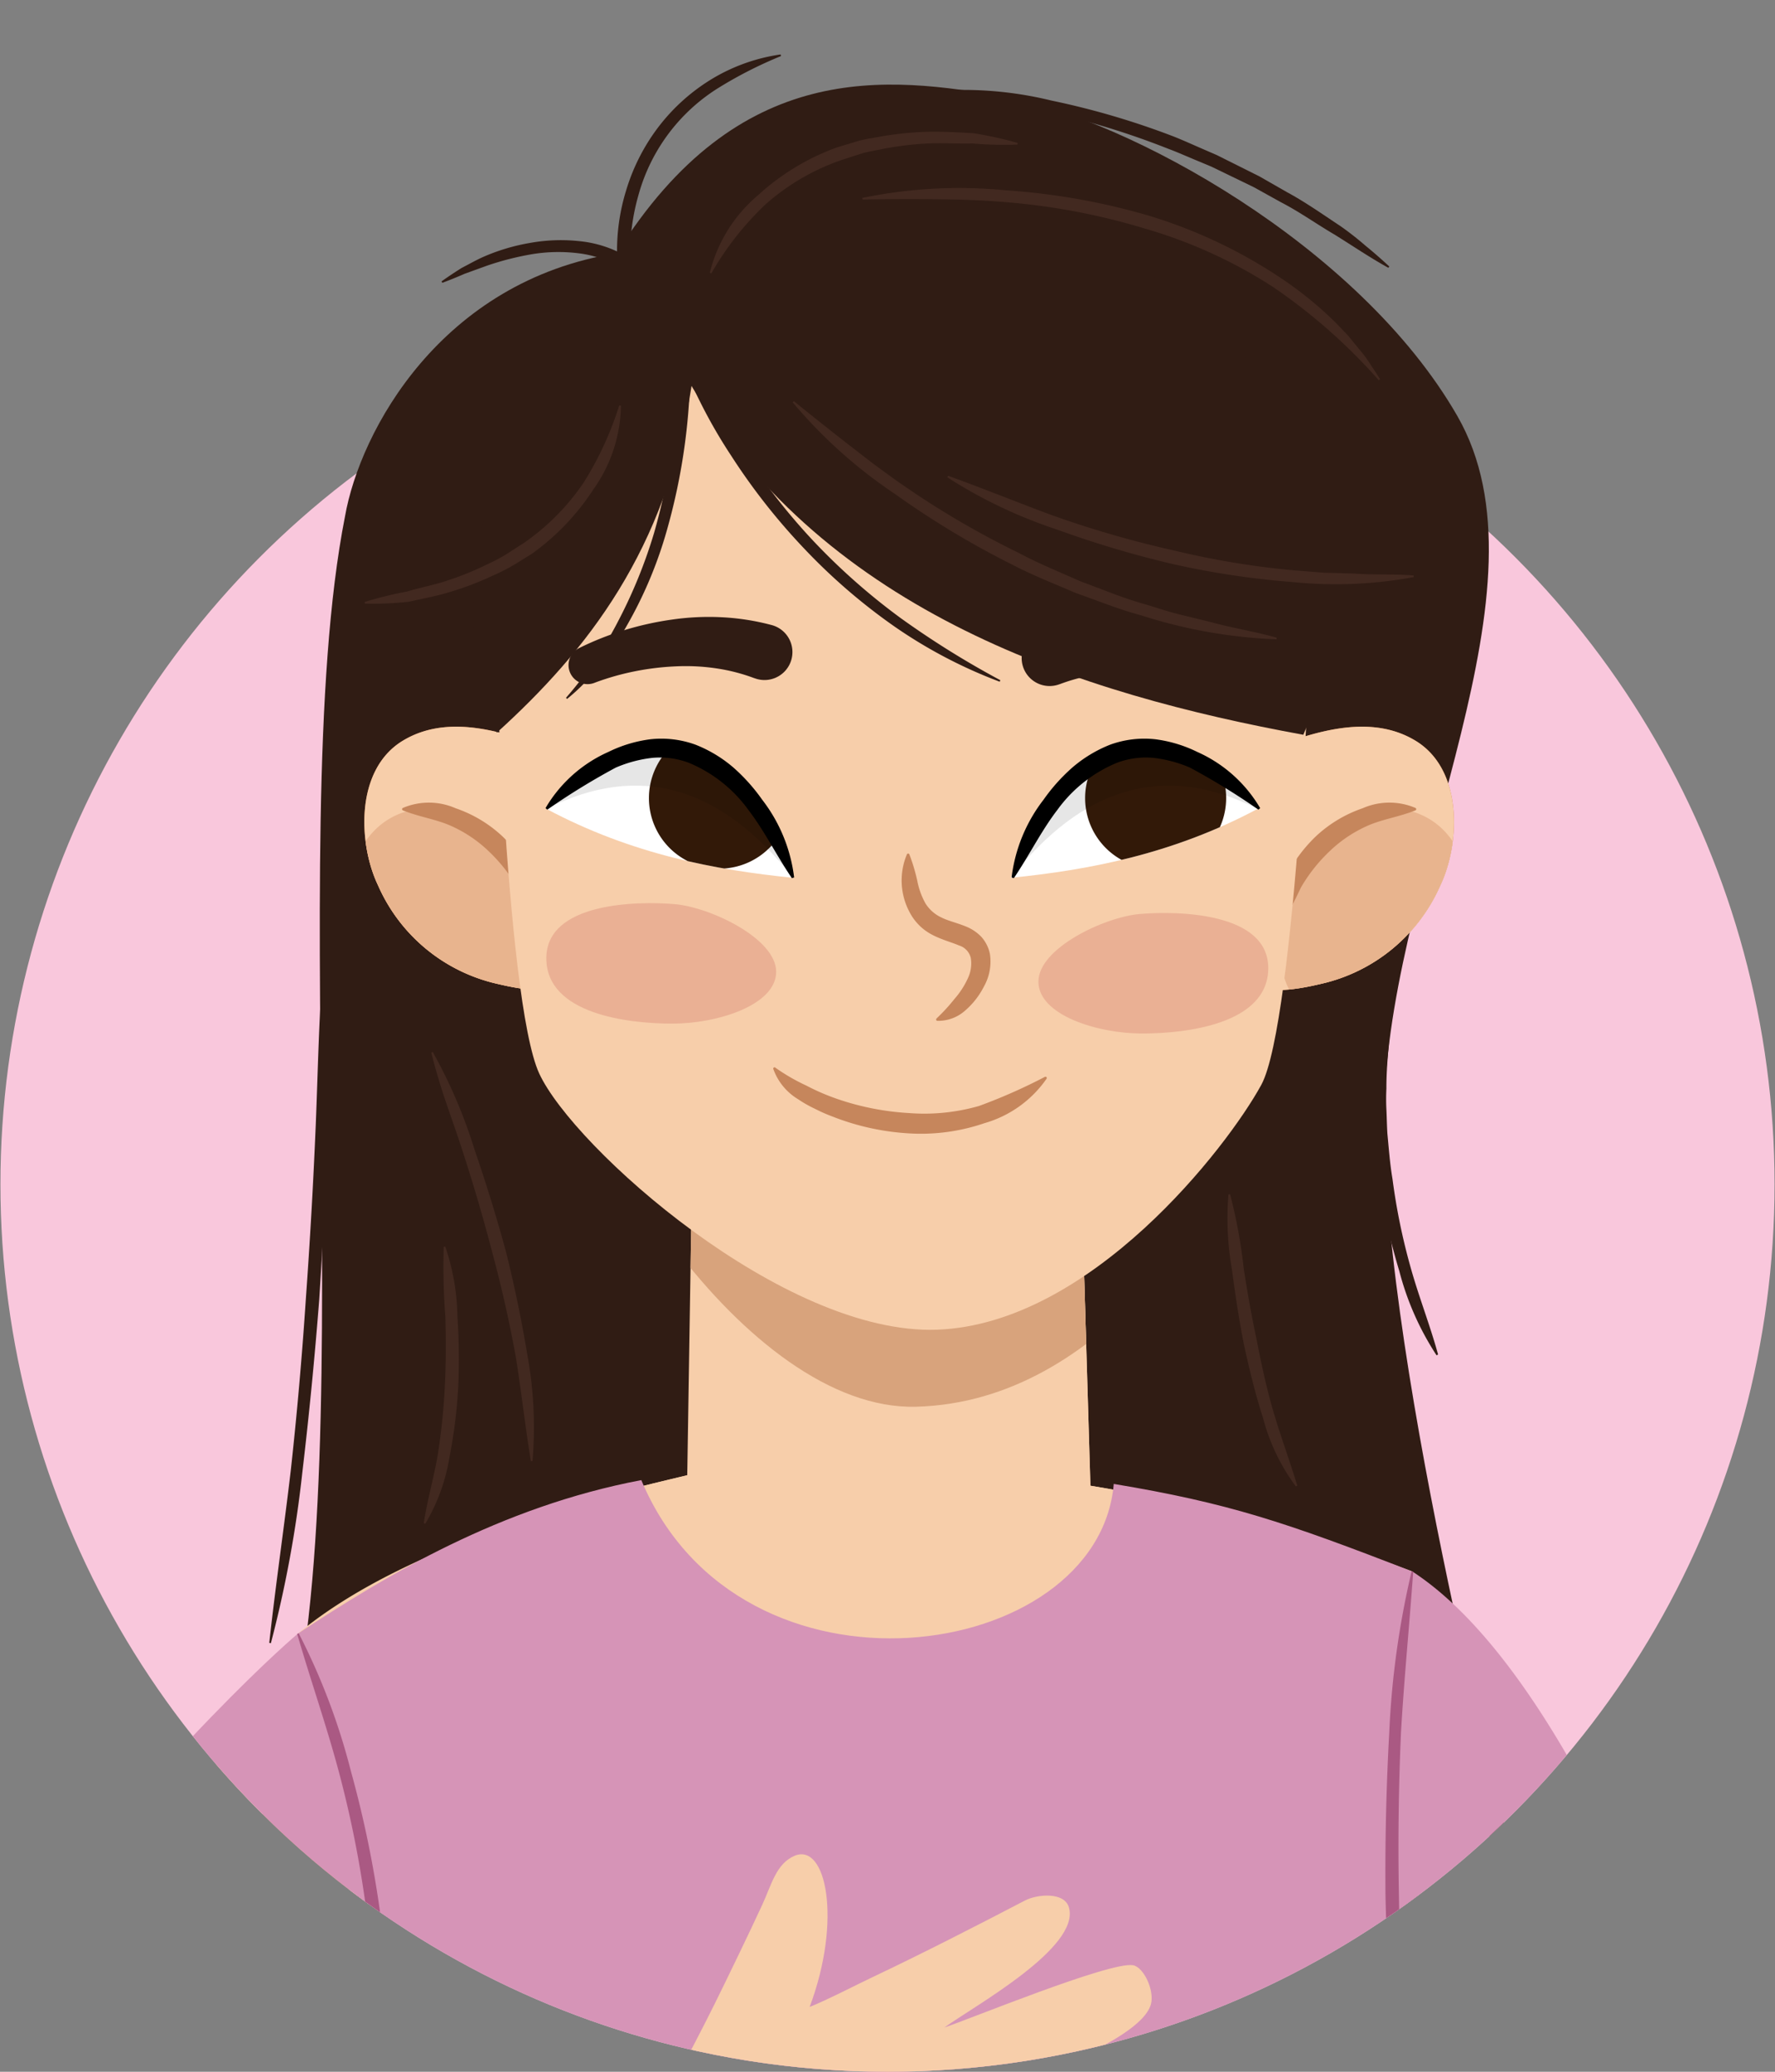 <svg id="Artwork" xmlns="http://www.w3.org/2000/svg" xmlns:xlink="http://www.w3.org/1999/xlink" width="150" height="175" viewBox="0 0 150 175"><rect x="0" y="0" width="150" height="175" fill="#808080" stroke="none"/><defs><style>.cls-1{fill:none;}.cls-2{fill:#f7ceaa;}.cls-3{fill:#fff;}.cls-4{clip-path:url(#clip-path);}.cls-5{fill:#afeedb;}.cls-6{fill:#829dde;}.cls-7{fill:#283d59;}.cls-8{fill:#f595bd;}.cls-9{fill:#f9c7dc;}.cls-10{clip-path:url(#clip-path-2);}.cls-11{fill:#301c14;}.cls-12{fill:#ce7f49;}.cls-13{clip-path:url(#clip-path-3);}.cls-14{fill:#e8b48e;}.cls-15{fill:#c6865c;}.cls-16{clip-path:url(#clip-path-4);}.cls-17{clip-path:url(#clip-path-5);}.cls-18{fill:#d8a37c;}.cls-19{clip-path:url(#clip-path-6);}.cls-20{fill:#321908;}.cls-21{opacity:0.1;}.cls-22{clip-path:url(#clip-path-7);}.cls-23{fill:#eab094;}.cls-24{fill:#d694b7;}.cls-25{fill:#422920;}.cls-26{fill:#aa5983;}</style><clipPath id="clip-path"><path class="cls-1" d="M2.543-110.836A74.964,74.964,0,0,0,77.507-35.872a74.963,74.963,0,0,0,74.963-74.964c0-41.4-2.246-111.645-74.963-111.645C16.561-222.481,2.543-152.237,2.543-110.836Z"/></clipPath><clipPath id="clip-path-2"><path class="cls-1" d="M.037,100.037a74.963,74.963,0,0,0,149.926,0c0-41.4-2.245-111.646-74.963-111.646C14.054-11.609.037,58.635.037,100.037Z"/></clipPath><clipPath id="clip-path-3"><path class="cls-2" d="M119.617,62.566c-3.952-2.389-8.821-.645-12.595.763a1.629,1.629,0,0,0-.188,2.887.926.926,0,0,0-.066.094c-.028.062-.044.127-.07.191-1.3,1.952-1.516,4.506-1.52,7.1-.172,2.332-.143,4.706-.186,7.058a1.562,1.562,0,0,0-.108.318c-.646,3.78,4.874,2.573,6.8,2.117a14.488,14.488,0,0,0,10.035-8.313C123.377,71.308,123.69,65.029,119.617,62.566Z"/></clipPath><clipPath id="clip-path-4"><path class="cls-2" d="M34.042,62.566c3.952-2.389,8.821-.645,12.6.763a1.629,1.629,0,0,1,.188,2.887.926.926,0,0,1,.066.094c.028.062.044.127.07.191,1.3,1.952,1.516,4.506,1.52,7.1.172,2.332.143,4.706.186,7.058a1.562,1.562,0,0,1,.108.318c.646,3.78-4.874,2.573-6.8,2.117a14.489,14.489,0,0,1-10.034-8.313C30.282,71.308,29.969,65.029,34.042,62.566Z"/></clipPath><clipPath id="clip-path-5"><path class="cls-2" d="M91.209,94.02l.939,31.478a143.366,143.366,0,0,1,27.21,7.247c-18.958,16.126-70.681,17.9-94.181,5.243,9.581-7.954,26.348-11.806,32.9-13.377l.362-22.777Z"/></clipPath><clipPath id="clip-path-6"><path class="cls-3" d="M85.434,74.148c6.5-.655,13.628-1.973,20.841-5.822,0,0-5.983-6.84-12.1-4.75S85.434,74.148,85.434,74.148Z"/></clipPath><clipPath id="clip-path-7"><path class="cls-3" d="M67.018,74.148c-6.5-.655-13.627-1.973-20.84-5.822,0,0,5.983-6.84,12.1-4.75S67.018,74.148,67.018,74.148Z"/></clipPath></defs><g class="cls-4"><path class="cls-5" d="M124.477-61.312s17.819,30.075,21.484,36.49,18.015,26.18,21.375,35.039,3.979,23.305-4.268,30.025-35.74-23.215-35.74-23.215L115.414-43.151Z"/><path class="cls-6" d="M124.477-61.312c-2.012,5.158-3.244,11.623-3.941,18.987,0,0,13.255,93.863,12.9,101.028s-5.374,12.9-5.374,12.9l-.716,13.613s-11.464,4.658-30.81,7.882-62.695.358-62.695.358L24.165-53.431S48.7-75.593,83.108-74.925C112.121-74.361,124.477-61.312,124.477-61.312Z"/><path class="cls-7" d="M99.566-47.416c.369,3.971.614,7.946.926,11.919l.723,11.927c.258,3.975.414,7.953.626,11.93l.255,5.967.126,2.983.063,1.492c-.026.5.312.986-.873,1.524h.039l.428,7.249a.908.908,0,1,1-1.812.107l0-.045L100,.374h.038c-1.218-.456-.914-.964-.975-1.46l-.04-1.493-.081-2.985-.158-5.97c-.064-3.981-.184-7.961-.2-11.944l-.1-11.948c.036-3.985.006-7.968.1-11.955a.5.5,0,0,1,.507-.484A.5.5,0,0,1,99.566-47.416Z"/><path class="cls-7" d="M80.983-44.344c.279,3.615.433,7.232.655,10.85.173,3.617.335,7.236.461,10.855.149,3.619.228,7.238.345,10.858l.118,5.429.059,2.715L82.65-2.28c0,.46.117.929-.954,1.365h.038l.026,7.441a.908.908,0,0,1-1.815.006c0-.014,0-.031,0-.044l.336-7.433h.039c-1.053-.468-.912-.9-.9-1.348l-.006-1.356L79.4-6.359l-.023-5.423c.022-3.615.007-7.23.061-10.846.032-3.615.1-7.232.178-10.849.127-3.617.187-7.234.372-10.854a.5.5,0,0,1,.521-.471A.5.5,0,0,1,80.983-44.344Z"/><path class="cls-8" d="M51.042-4.781c-.263,6.647-7.475,37.073-7.475,37.073s5.7,43.041,5.4,48.1-2.7,8.008-5.1,10.539-13.8,7.184-22.808,3.386C12.956,90.84,6.653,63.307,6.653,32.292s6.3-66.777,8.7-73.107,5.4-11.393,10.5-13.925c4.5-2.23,18.168,9.543,22.147,21.248C50.288-26.781,51.438-14.783,51.042-4.781Z"/></g><circle class="cls-9" cx="75" cy="100.037" r="74.963"/><g class="cls-10"><g id="_4-6_Ren" data-name="4-6 Ren"><path class="cls-11" d="M52.112,21.392c-14.823,2.35-21.693,15-22.958,22.234-5.423,27.477,2.35,88.035-6.508,108.1s104.667,3.163,104.667,3.163S116.285,112.68,117.008,92.8s14.461-43.2,6.146-57.665S95.135,10,85.012,8.2,62.416,4.942,52.112,21.392Z"/><path class="cls-12" d="M119.617,62.566c-3.952-2.389-8.821-.645-12.595.763a1.629,1.629,0,0,0-.188,2.887.926.926,0,0,0-.066.094c-.028.062-.044.127-.07.191-1.3,1.952-1.516,4.506-1.52,7.1-.172,2.332-.143,4.706-.186,7.058a1.562,1.562,0,0,0-.108.318c-.646,3.78,4.874,2.573,6.8,2.117a14.488,14.488,0,0,0,10.035-8.313C123.377,71.308,123.69,65.029,119.617,62.566Z"/><path class="cls-2" d="M119.617,62.566c-3.952-2.389-8.821-.645-12.595.763a1.629,1.629,0,0,0-.188,2.887.926.926,0,0,0-.066.094c-.028.062-.044.127-.07.191-1.3,1.952-1.516,4.506-1.52,7.1-.172,2.332-.143,4.706-.186,7.058a1.562,1.562,0,0,0-.108.318c-.646,3.78,4.874,2.573,6.8,2.117a14.488,14.488,0,0,0,10.035-8.313C123.377,71.308,123.69,65.029,119.617,62.566Z"/><g class="cls-13"><path class="cls-14" d="M118.661,68.381c-4-.77-7.371,2.447-9.583,6.021-1.525,2.465-1.319,7.421.068,9.527s9.869-1.1,13.483-5.732a1.23,1.23,0,0,0,1.887-1.191C124.294,72.845,122.635,69.145,118.661,68.381Z"/></g><path class="cls-15" d="M107.7,78.618a6.423,6.423,0,0,1,.867-4.35,12.643,12.643,0,0,1,2.666-3.654,10.974,10.974,0,0,1,3.917-2.34,5.615,5.615,0,0,1,4.471-.026.114.114,0,0,1,.047.154.121.121,0,0,1-.062.054c-1.424.556-2.678.722-3.918,1.243a11.1,11.1,0,0,0-3.286,2.166,13.672,13.672,0,0,0-2.479,3.127A28.339,28.339,0,0,1,107.9,78.66a.115.115,0,0,1-.162.022A.119.119,0,0,1,107.7,78.618Z"/><path class="cls-12" d="M34.042,62.566c3.952-2.389,8.821-.645,12.6.763a1.629,1.629,0,0,1,.188,2.887.926.926,0,0,1,.066.094c.028.062.044.127.07.191,1.3,1.952,1.516,4.506,1.52,7.1.172,2.332.143,4.706.186,7.058a1.562,1.562,0,0,1,.108.318c.646,3.78-4.874,2.573-6.8,2.117a14.489,14.489,0,0,1-10.034-8.313C30.282,71.308,29.969,65.029,34.042,62.566Z"/><path class="cls-2" d="M34.042,62.566c3.952-2.389,8.821-.645,12.6.763a1.629,1.629,0,0,1,.188,2.887.926.926,0,0,1,.066.094c.028.062.044.127.07.191,1.3,1.952,1.516,4.506,1.52,7.1.172,2.332.143,4.706.186,7.058a1.562,1.562,0,0,1,.108.318c.646,3.78-4.874,2.573-6.8,2.117a14.489,14.489,0,0,1-10.034-8.313C30.282,71.308,29.969,65.029,34.042,62.566Z"/><g class="cls-16"><path class="cls-14" d="M35,68.381c4-.77,7.371,2.447,9.583,6.021,1.525,2.465,1.319,7.421-.068,9.527S34.644,82.83,31.03,78.2a1.23,1.23,0,0,1-1.887-1.191C29.365,72.845,31.024,69.145,35,68.381Z"/></g><path class="cls-15" d="M45.756,78.66a28.339,28.339,0,0,1-2.019-3.668,13.672,13.672,0,0,0-2.479-3.127A11.1,11.1,0,0,0,37.972,69.7c-1.24-.521-2.494-.687-3.918-1.243a.115.115,0,0,1-.069-.146.122.122,0,0,1,.054-.062,5.615,5.615,0,0,1,4.471.026,10.974,10.974,0,0,1,3.917,2.34,12.643,12.643,0,0,1,2.666,3.654,6.423,6.423,0,0,1,.867,4.35.115.115,0,0,1-.14.084A.119.119,0,0,1,45.756,78.66Z"/><path class="cls-2" d="M91.209,94.02l.939,31.478a143.366,143.366,0,0,1,27.21,7.247c-18.958,16.126-70.681,17.9-94.181,5.243,9.581-7.954,26.348-11.806,32.9-13.377l.362-22.777Z"/><g class="cls-17"><path class="cls-2" d="M94.659,94.034,94.033,125.5l22.813,6.185c-29.439,34.057-62.194,24.446-78.864-3.476l20.456-4.02.173-14.942Z"/><path class="cls-18" d="M106.61,95.716c-3.77,5.655-13.145,22.676-29.191,23.11-14.337.388-30.007-24.223-30.207-35.887l60.019,5.948Z"/></g><path class="cls-2" d="M41.724,50.318s.961,34.114,3.844,40.36S66.229,112.8,79.2,112.318s24.5-15.394,27.387-20.679,4.325-40.36,4.325-40.36S101.784,21.008,72,22.93,41.724,50.318,41.724,50.318Z"/><path class="cls-3" d="M85.434,74.148c6.5-.655,13.628-1.973,20.841-5.822,0,0-5.983-6.84-12.1-4.75S85.434,74.148,85.434,74.148Z"/><g class="cls-19"><path class="cls-20" d="M91.7,67.415a5.959,5.959,0,1,0,5.959-5.959A5.96,5.96,0,0,0,91.7,67.415Z"/><path class="cls-21" d="M85.434,74.148c-.3-15.361,15.178-18.907,20.841-5.822C98.367,64.328,91.457,66.5,85.434,74.148Z"/></g><path d="M106.348,68.392a59.166,59.166,0,0,0-5.782-3.55,10.889,10.889,0,0,0-3.105-.827,6.982,6.982,0,0,0-3.063.413,11.772,11.772,0,0,0-5.045,3.985c-1.367,1.782-2.35,3.8-3.676,5.764l-.19-.059a13.355,13.355,0,0,1,2.7-6.568,15.462,15.462,0,0,1,2.439-2.722,11.183,11.183,0,0,1,3.2-1.929,8.477,8.477,0,0,1,3.785-.456,11.262,11.262,0,0,1,3.565,1.071,11.637,11.637,0,0,1,5.315,4.747Z"/><path class="cls-3" d="M67.018,74.148c-6.5-.655-13.627-1.973-20.84-5.822,0,0,5.983-6.84,12.1-4.75S67.018,74.148,67.018,74.148Z"/><g class="cls-22"><path class="cls-20" d="M66.758,67.415A5.959,5.959,0,1,1,60.8,61.456,5.96,5.96,0,0,1,66.758,67.415Z"/><path class="cls-21" d="M67.018,74.148c.3-15.361-15.177-18.907-20.84-5.822C54.086,64.328,61,66.5,67.018,74.148Z"/></g><path d="M46.1,68.261a11.637,11.637,0,0,1,5.315-4.747,11.268,11.268,0,0,1,3.566-1.071,8.474,8.474,0,0,1,3.784.456,11.188,11.188,0,0,1,3.206,1.929,15.456,15.456,0,0,1,2.438,2.722,13.355,13.355,0,0,1,2.7,6.568l-.19.059c-1.326-1.961-2.309-3.982-3.676-5.764A11.769,11.769,0,0,0,58.2,64.428a6.986,6.986,0,0,0-3.064-.413,10.889,10.889,0,0,0-3.105.827,59.036,59.036,0,0,0-5.781,3.55Z"/><path class="cls-15" d="M79.149,86.024A15.031,15.031,0,0,0,80.642,84.4a7.146,7.146,0,0,0,1.133-1.73,2.912,2.912,0,0,0,.264-1.752,1.455,1.455,0,0,0-1-1.057c-.6-.261-1.4-.462-2.2-.87a4.462,4.462,0,0,1-1.965-1.927,5.674,5.674,0,0,1-.233-4.9.114.114,0,0,1,.149-.057.121.121,0,0,1,.059.063,15.737,15.737,0,0,1,.666,2.22,6.356,6.356,0,0,0,.694,1.921,3.152,3.152,0,0,0,1.373,1.2c.586.294,1.312.438,2.14.789a3.668,3.668,0,0,1,1.234.863,3.089,3.089,0,0,1,.7,1.422,4.3,4.3,0,0,1-.507,2.746,6.678,6.678,0,0,1-1.573,2.018,3.41,3.41,0,0,1-2.367.88.112.112,0,0,1-.1-.12.107.107,0,0,1,.036-.073Z"/><path class="cls-2" d="M23.805,140.892s-45.9,64.567-34.5,79.507,27.9-7.248,27.9-7.248L35.2,171.774Z"/><path class="cls-23" d="M87.753,82.917c0-2.828,5.6-5.46,8.569-5.713,3.211-.273,10.854-.143,10.854,4.57S100.283,87.3,96.513,87.3,87.753,85.745,87.753,82.917Z"/><path class="cls-15" d="M65.524,90.186a16.629,16.629,0,0,0,2.611,1.51A18.865,18.865,0,0,0,70.9,92.877a22.546,22.546,0,0,0,5.912,1.142,16.781,16.781,0,0,0,5.927-.6,46.47,46.47,0,0,0,5.565-2.459l.005,0a.108.108,0,0,1,.143.054.109.109,0,0,1-.006.1A9.588,9.588,0,0,1,83.2,94.871a16.572,16.572,0,0,1-6.485.858A20.868,20.868,0,0,1,70.37,94.32a13.47,13.47,0,0,1-1.494-.658,10.244,10.244,0,0,1-1.428-.81,4.9,4.9,0,0,1-2.1-2.562.108.108,0,0,1,.171-.112Z"/><path class="cls-11" d="M63.715,57.273a15.628,15.628,0,0,0-3.186-.817,17.593,17.593,0,0,0-3.4-.17,22.457,22.457,0,0,0-3.47.417,21.945,21.945,0,0,0-3.333.941l-.1.039a1.606,1.606,0,0,1-1.285-2.94,24.738,24.738,0,0,1,3.829-1.517,26.153,26.153,0,0,1,3.989-.886,21.692,21.692,0,0,1,4.167-.205,20.217,20.217,0,0,1,4.235.65,2.361,2.361,0,0,1-1.112,4.59c-.069-.017-.135-.036-.2-.058Z"/><path class="cls-24" d="M119.358,132.745c-10.749-4.181-15.579-5.791-25.238-7.4-1.288,15.133-31.553,19.641-39.925-.322-11.913,2.254-21.572,8.049-29.018,12.966,0,0,9.052,30.3,6.089,48.684.265,33.112-8.083,67.357-8.083,67.357,39.931,16.3,72.889,11.274,106.227,1.591-4.279-18.72-10.7-41.184-9.9-68.191C120.5,174.205,119.358,132.745,119.358,132.745Z"/><path class="cls-23" d="M65.59,82.085c0-2.828-5.6-5.46-8.568-5.712-3.211-.273-10.854-.143-10.854,4.57s6.893,5.522,10.663,5.522S65.59,84.913,65.59,82.085Z"/><path class="cls-11" d="M88.167,53.284a20.15,20.15,0,0,1,4.235-.649,21.626,21.626,0,0,1,4.168.2,26.167,26.167,0,0,1,3.988.886,24.738,24.738,0,0,1,3.829,1.517,1.607,1.607,0,0,1-1.278,2.943L103,58.143a21.945,21.945,0,0,0-3.333-.941,22.443,22.443,0,0,0-3.47-.417,17.579,17.579,0,0,0-3.4.17,15.621,15.621,0,0,0-3.187.817l-.125.042a2.361,2.361,0,1,1-1.521-4.47C88.03,53.321,88.1,53.3,88.167,53.284Z"/><path class="cls-11" d="M41.989,61.884C49.589,55,56.366,46.415,58.439,32.6c11.427,19.206,32.9,26.031,51.7,29.466,5.242-11.389,1.626-58.208-53.87-37.239C32.046,39.83,41.989,61.884,41.989,61.884Z"/><path class="cls-2" d="M67.129,156.765c-1.527.66-1.93,2.423-2.694,4.088-.963,2.1-3.062,6.441-4.079,8.49-2.079,4.185-4.712,8.966-4.727,9-3.16,6.621-3.46,7.106,3.615,11.268,3.073,1.808,13.036,1.682,18.986,1.266,3.85-.38,13.362-1.1,15.55-1.682,2.242-.6,3.128-3.341.984-4.284-2.4-1.056-12.421-.729-10.521-1.312.165-.05,7.428-1.529,7.595-1.583,1.914-.592,5.377-1,6.752-2.7.515-.641.819-2.985.348-3.677-1.489-2.189-14.234,1.488-16.594,1.63,2.884-1.078,13.955-4.683,14.909-7.947.342-1.172-.611-3.181-1.513-3.322-1.978-.314-13.868,4.586-15.927,5.256,2.577-1.841,11.464-6.738,10.523-10.123-.377-1.357-2.7-1.129-3.715-.6-4.12,2.151-8.756,4.52-12.981,6.522-1.165.55-3.917,1.966-5.219,2.469C71.176,162.2,69.821,155.6,67.129,156.765Z"/><path class="cls-11" d="M47.833,58.938a32.092,32.092,0,0,0,4.456-6.567A41.937,41.937,0,0,0,55.27,45.03a50.851,50.851,0,0,0,1.951-15.716l-.073-3.331L58.3,29.134A46.888,46.888,0,0,0,62.7,37.9a51.94,51.94,0,0,0,6.033,7.792,54.28,54.28,0,0,0,7.393,6.526,75.305,75.305,0,0,0,8.412,5.239l-.057.127a40.78,40.78,0,0,1-8.867-4.646A49.575,49.575,0,0,1,68,46.381a53.042,53.042,0,0,1-6.218-7.9,43.171,43.171,0,0,1-4.539-9.01l1.08-.181a51.9,51.9,0,0,1-2.118,16.022,35.651,35.651,0,0,1-3.191,7.459,25.3,25.3,0,0,1-2.271,3.365,17.407,17.407,0,0,1-2.824,2.905Z"/><path class="cls-11" d="M66,4.736a35.371,35.371,0,0,0-5.24,2.66,15.5,15.5,0,0,0-6.787,9.017,18.3,18.3,0,0,0-.716,5.681l.05,1.079-.91-.59a8.943,8.943,0,0,0-3.552-1.194,13.7,13.7,0,0,0-3.887.083,24.324,24.324,0,0,0-3.824.977l-1.879.681c-.612.269-1.235.521-1.874.759l-.069-.12c.553-.394,1.122-.773,1.7-1.135.606-.31,1.2-.654,1.829-.934a16.908,16.908,0,0,1,3.959-1.182,14.662,14.662,0,0,1,4.17-.147,9.816,9.816,0,0,1,4.065,1.336l-.86.488a17.2,17.2,0,0,1,.735-6.1A16.812,16.812,0,0,1,55.7,10.65,16.352,16.352,0,0,1,60.276,6.6a15.5,15.5,0,0,1,5.691-2Z"/><path class="cls-11" d="M78.193,7.758a31.379,31.379,0,0,1,10.664.737,66.75,66.75,0,0,1,10.285,3.02c.832.327,1.643.7,2.466,1.055l1.229.534,1.2.6,2.4,1.2,2.325,1.33c1.573.849,3.033,1.886,4.521,2.868a25.918,25.918,0,0,1,2.107,1.65c.692.563,1.363,1.153,2.016,1.758l-.084.109c-1.567-.868-3.027-1.86-4.526-2.793-1.524-.889-2.958-1.922-4.527-2.732l-2.311-1.281-2.378-1.152-1.188-.575-1.218-.51c-.815-.333-1.617-.7-2.44-1.005a66.873,66.873,0,0,0-10.079-3.1c-1.713-.407-3.456-.658-5.194-.919C81.714,8.308,79.969,8.07,78.2,7.9Z"/><path class="cls-11" d="M27.524,80.466a123.241,123.241,0,0,1,.153,14.661q-.229,7.328-.7,14.647-.567,7.314-1.428,14.6A99.146,99.146,0,0,1,22.891,138.8l-.136-.028c.534-4.866,1.243-9.673,1.812-14.515q.8-7.266,1.281-14.564.525-7.293.832-14.6c.2-4.874.271-9.746.706-14.624Z"/><path class="cls-11" d="M121.4,114.483a23.951,23.951,0,0,1-3.151-7.126,52.2,52.2,0,0,1-1.7-7.626c-.2-1.291-.266-2.6-.366-3.9-.028-.651-.027-1.305-.042-1.957a19.077,19.077,0,0,1,.029-1.957,23.159,23.159,0,0,1,1.333-7.679l.135.03c-.058,2.614-.487,5.112-.477,7.676a18.221,18.221,0,0,0,.007,1.913c.027.637.037,1.275.077,1.911.122,1.271.214,2.544.428,3.8a52.7,52.7,0,0,0,1.537,7.5c.69,2.47,1.626,4.834,2.317,7.343Z"/><path class="cls-25" d="M67.088,33.888c1.5,1.216,3.007,2.405,4.515,3.589l2.275,1.756c.778.559,1.542,1.138,2.332,1.679a73.993,73.993,0,0,0,9.9,5.8c1.688.906,3.467,1.618,5.213,2.4,1.8.653,3.562,1.409,5.408,1.919.918.27,1.824.587,2.751.82l2.79.683c1.85.513,3.745.8,5.617,1.331l-.016.138a42.565,42.565,0,0,1-11.432-2.024c-1.882-.5-3.68-1.239-5.514-1.881-1.782-.771-3.6-1.473-5.322-2.371a73.911,73.911,0,0,1-9.971-6,41.018,41.018,0,0,1-8.649-7.746Z"/><path class="cls-25" d="M36.572,88.861A42.753,42.753,0,0,1,40.1,97.1c.97,2.825,1.857,5.681,2.642,8.568q1.09,4.353,1.826,8.789A33.956,33.956,0,0,1,45,123.417l-.139,0c-.485-2.96-.8-5.878-1.273-8.8q-.792-4.368-1.946-8.664-1.116-4.3-2.49-8.537C38.7,96,38.2,94.607,37.72,93.2s-.908-2.828-1.275-4.285Z"/><path class="cls-25" d="M37.63,105.3a19.267,19.267,0,0,1,1.024,5.875,53.563,53.563,0,0,1,.07,5.971,43.107,43.107,0,0,1-.74,5.942,16.012,16.012,0,0,1-2.043,5.621l-.128-.052c.3-1.99.851-3.826,1.178-5.754a53.863,53.863,0,0,0,.6-5.814c.1-1.95.1-3.906.046-5.863a55.087,55.087,0,0,1-.142-5.9Z"/><path class="cls-25" d="M80.125,40.191c1.606.578,3.182,1.188,4.76,1.795s3.145,1.231,4.74,1.789a88.012,88.012,0,0,0,9.735,2.758,69.977,69.977,0,0,0,9.97,1.641l2.52.2,2.526.073c1.688.129,3.369.022,5.082.163l.013.137a36.229,36.229,0,0,1-10.223.42,71.074,71.074,0,0,1-10.14-1.522,86.892,86.892,0,0,1-9.818-2.925,40.713,40.713,0,0,1-9.231-4.4Z"/><path class="cls-25" d="M103.953,100.884a43.647,43.647,0,0,1,1.148,6.249c.319,2.086.69,4.163,1.133,6.221.4,2.065.85,4.125,1.451,6.134s1.322,3.949,1.944,6l-.121.067a16.812,16.812,0,0,1-2.772-5.78c-.658-2.037-1.159-4.114-1.615-6.2-.414-2.092-.732-4.2-1.008-6.308a24.871,24.871,0,0,1-.3-6.378Z"/><path class="cls-24" d="M-1.681,167.876c16.191-20.988,26.858-29.888,26.858-29.888,8.027,15.336,11.177,31.4,6.089,48.684C16.4,184.163,5.512,177.81-1.681,167.876Z"/><path class="cls-26" d="M25.241,137.961a55.035,55.035,0,0,1,4.413,11.65,91.373,91.373,0,0,1,2.508,12.231,87.8,87.8,0,0,1,.65,12.47,52.4,52.4,0,0,1-1.478,12.371l-.137-.021c.234-4.148.583-8.243.624-12.364a86.914,86.914,0,0,0-.784-12.311,92.043,92.043,0,0,0-2.347-12.115c-1.052-3.987-2.419-7.865-3.577-11.858Z"/><path class="cls-24" d="M119.358,132.745c9.263,6.025,18.268,22.81,25.587,44.1-8.136,7.489-14.278,10.246-25.435,10.583A157.471,157.471,0,0,1,119.358,132.745Z"/><path class="cls-26" d="M119.441,187.438a93.906,93.906,0,0,1-1.706-13.626q-.495-6.851-.652-13.723-.06-6.875.318-13.744a73.316,73.316,0,0,1,1.889-13.611l.136.023c-.324,4.573-.775,9.09-1.035,13.643q-.3,6.829-.173,13.671.1,6.84.513,13.673c.135,2.278.326,4.551.493,6.827s.293,4.556.354,6.849Z"/><path class="cls-25" d="M59.983,23.045A12.471,12.471,0,0,1,64.048,16.5a19.929,19.929,0,0,1,6.661-4.043l1.874-.564c.629-.17,1.277-.247,1.914-.374a28.369,28.369,0,0,1,3.866-.39c1.29-.03,2.582.053,3.867.12A30.972,30.972,0,0,1,86,12.076l-.022.137a31.3,31.3,0,0,1-3.812-.094c-1.258.032-2.514-.06-3.764,0a27.277,27.277,0,0,0-3.716.445c-.607.134-1.228.218-1.824.391l-1.771.57a19.052,19.052,0,0,0-6.368,3.71,25.381,25.381,0,0,0-4.608,5.852Z"/><path class="cls-25" d="M72.872,16.718a40.38,40.38,0,0,1,12.136-.642A56.17,56.17,0,0,1,97.023,18.2a41.843,41.843,0,0,1,11.065,5.185,31.548,31.548,0,0,1,4.766,3.849l1.062,1.105.968,1.188a10.3,10.3,0,0,1,.909,1.227c.281.426.567.846.832,1.278l-.112.082a47.777,47.777,0,0,0-8.972-7.9A40.814,40.814,0,0,0,96.694,19.29a55.75,55.75,0,0,0-11.763-2.219c-2-.175-4-.225-6-.244s-4.013-.013-6.035.028Z"/><path class="cls-25" d="M52.472,34.268a12.472,12.472,0,0,1-2.319,7.06,20.329,20.329,0,0,1-5.186,5.437l-1.606.993a15.892,15.892,0,0,1-1.679.847,25.538,25.538,0,0,1-3.5,1.351c-1.187.38-2.417.6-3.629.87a26.9,26.9,0,0,1-3.719.16l-.013-.138a31.061,31.061,0,0,1,3.567-.878c1.159-.355,2.357-.561,3.494-.959a24.489,24.489,0,0,0,3.334-1.364,14.815,14.815,0,0,0,1.587-.839l1.507-.972a19.491,19.491,0,0,0,5-5.053,27.89,27.89,0,0,0,3.017-6.528Z"/></g></g></svg>